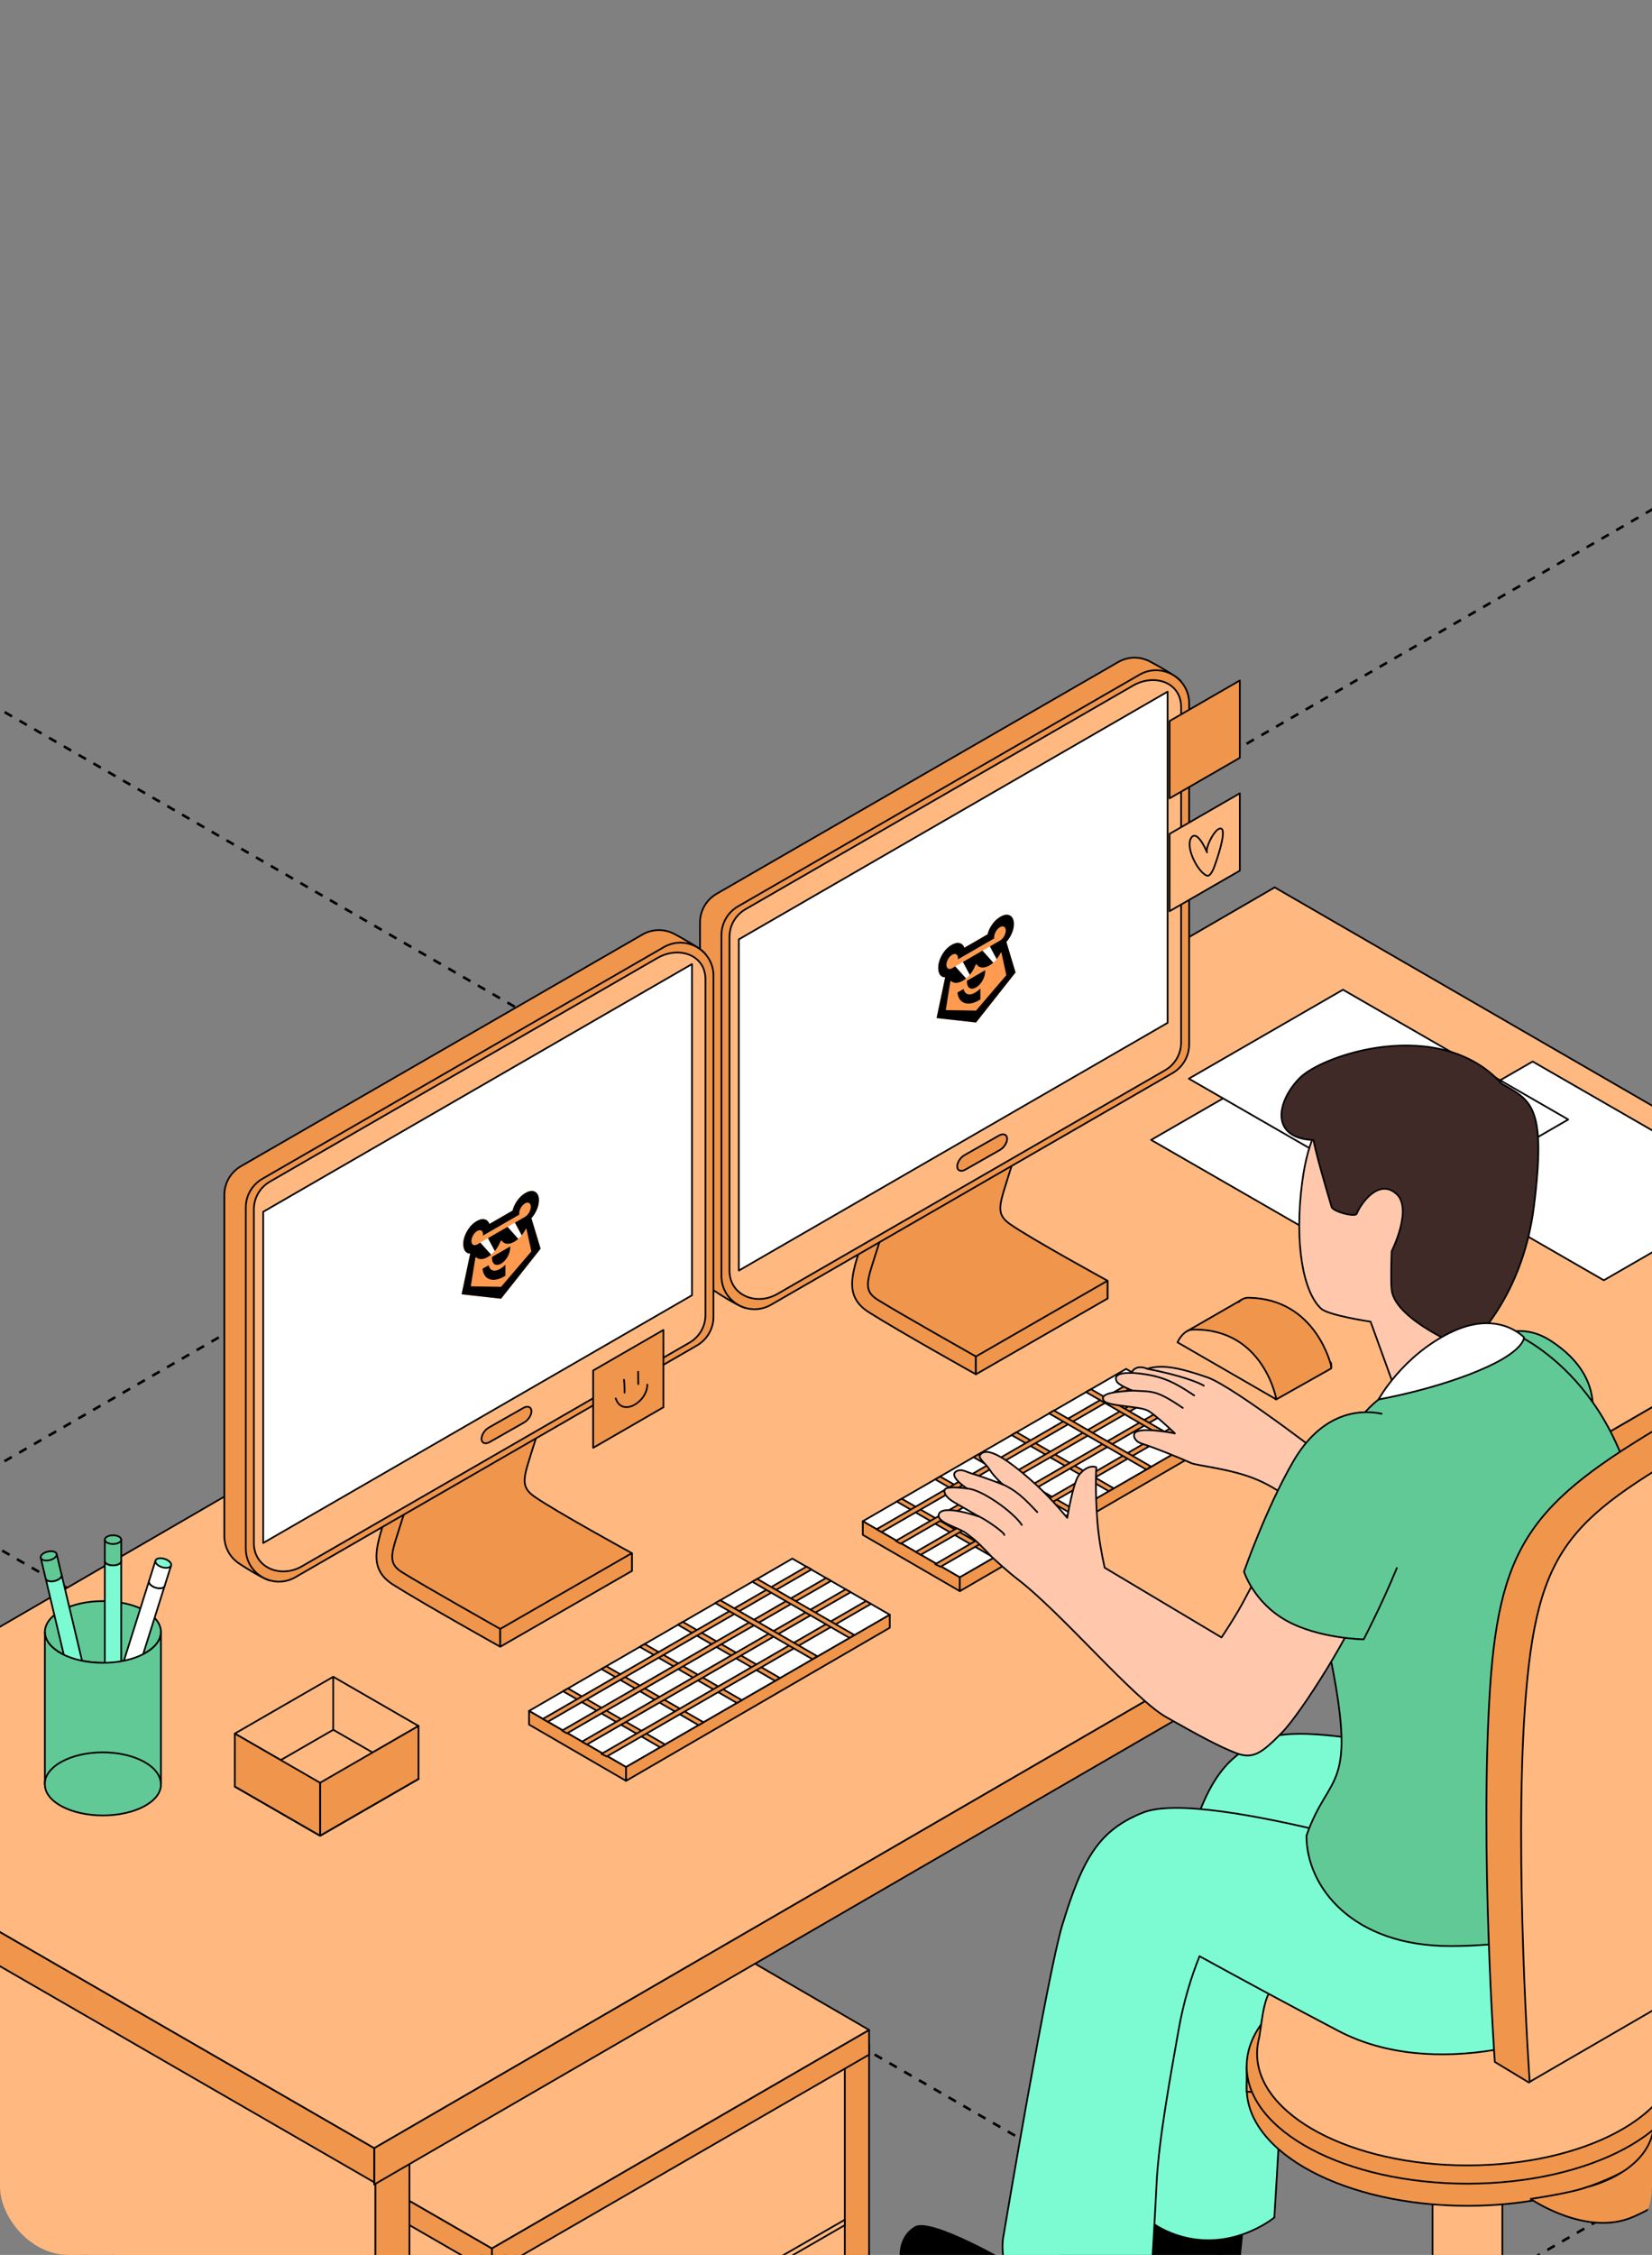 <?xml version="1.0" encoding="UTF-8"?> <svg xmlns="http://www.w3.org/2000/svg" width="387" height="528" viewBox="0 0 387 528" fill="none"><rect x="0" y="0" width="387" height="528" fill="#808080" stroke="none"/><g clip-path="url(#clip0_25_4310)"><path d="M-1550.36 254.474L152.995 1237.91" stroke="black" stroke-width="0.6" stroke-linejoin="round" stroke-dasharray="2 2"></path><path d="M-1379.99 156.112L323.362 1139.54" stroke="black" stroke-width="0.6" stroke-linejoin="round" stroke-dasharray="2 2"></path><path d="M-1209.67 57.778L493.682 1041.21" stroke="black" stroke-width="0.6" stroke-linejoin="round" stroke-dasharray="2 2"></path><path d="M-1039.35 -40.555L664.002 942.877" stroke="black" stroke-width="0.6" stroke-linejoin="round" stroke-dasharray="2 2"></path><path d="M-868.985 -138.918L834.369 844.514" stroke="black" stroke-width="0.6" stroke-linejoin="round" stroke-dasharray="2 2"></path><path d="M-698.664 -237.251L1004.69 746.181" stroke="black" stroke-width="0.6" stroke-linejoin="round" stroke-dasharray="2 2"></path><path d="M-357.977 -433.947L1345.38 549.485" stroke="black" stroke-width="0.6" stroke-linejoin="round" stroke-dasharray="2 2"></path><path d="M-187.664 -532.28L1515.69 451.152" stroke="black" stroke-width="0.6" stroke-linejoin="round" stroke-dasharray="2 2"></path><path d="M-17.344 -630.614L1686.01 352.818" stroke="black" stroke-width="0.6" stroke-linejoin="round" stroke-dasharray="2 2"></path><path d="M153.031 -728.977L1856.38 254.455" stroke="black" stroke-width="0.6" stroke-linejoin="round" stroke-dasharray="2 2"></path><path d="M152.945 1237.87L1856.3 254.438" stroke="black" stroke-width="0.6" stroke-linejoin="round" stroke-dasharray="2 2"></path><path d="M-17.367 1139.54L1685.99 156.105" stroke="black" stroke-width="0.6" stroke-linejoin="round" stroke-dasharray="2 2"></path><path d="M-187.711 1041.19L1515.64 57.757" stroke="black" stroke-width="0.6" stroke-linejoin="round" stroke-dasharray="2 2"></path><path d="M-358.055 942.84L1345.3 -40.592" stroke="black" stroke-width="0.6" stroke-linejoin="round" stroke-dasharray="2 2"></path><path d="M-528.375 844.507L1174.98 -138.925" stroke="black" stroke-width="0.6" stroke-linejoin="round" stroke-dasharray="2 2"></path><path d="M-698.719 746.159L1004.64 -237.273" stroke="black" stroke-width="0.6" stroke-linejoin="round" stroke-dasharray="2 2"></path><path d="M-1039.38 549.478L663.971 -433.954" stroke="black" stroke-width="0.6" stroke-linejoin="round" stroke-dasharray="2 2"></path><path d="M-1209.73 451.13L493.627 -532.302" stroke="black" stroke-width="0.6" stroke-linejoin="round" stroke-dasharray="2 2"></path><path d="M-1380.07 352.782L323.283 -630.65" stroke="black" stroke-width="0.6" stroke-linejoin="round" stroke-dasharray="2 2"></path><path d="M-1550.39 254.448L152.963 -728.984" stroke="black" stroke-width="0.6" stroke-linejoin="round" stroke-dasharray="2 2"></path><path d="M198.674 478.165V589.897L120.896 634.74L115.219 513.181L198.674 478.165Z" fill="#FFB980" stroke="black" stroke-width="0.4" stroke-miterlimit="10" stroke-linecap="round" stroke-linejoin="round"></path><path d="M115.216 638.017L26.547 586.777V478.165L115.216 529.32V638.017Z" fill="#FFB980" stroke="black" stroke-width="0.4" stroke-miterlimit="10" stroke-linecap="round" stroke-linejoin="round"></path><path d="M115.219 638.017L120.896 634.74V526.477L115.219 529.75V638.017Z" fill="#EF954C" stroke="black" stroke-width="0.4" stroke-miterlimit="10" stroke-linecap="round" stroke-linejoin="round"></path><path d="M197.906 590.342L203.588 587.069V478.803L197.906 482.075V590.342Z" fill="#EF954C" stroke="black" stroke-width="0.4" stroke-miterlimit="10" stroke-linecap="round" stroke-linejoin="round"></path><path d="M115.219 532.165L203.591 481.111V475.325L115.219 526.479V532.165Z" fill="#EF954C" stroke="black" stroke-width="0.4" stroke-miterlimit="10" stroke-linecap="round" stroke-linejoin="round"></path><path d="M26.586 475.325L115.212 526.479V532.165L26.586 481.01V475.325Z" fill="#EF954C" stroke="black" stroke-width="0.4" stroke-miterlimit="10" stroke-linecap="round" stroke-linejoin="round"></path><path d="M115.217 423.987L203.584 475.323L115.212 526.477L26.586 475.323L115.217 423.987Z" fill="#FFB980" stroke="black" stroke-width="0.4" stroke-miterlimit="10" stroke-linecap="round" stroke-linejoin="round"></path><path d="M197.907 519.765V521.034L120.898 565.457V564.079L197.907 519.765Z" fill="#FFB980" stroke="black" stroke-width="0.4" stroke-miterlimit="10" stroke-linecap="round" stroke-linejoin="round"></path><path d="M87.922 659.872L95.919 655.259V484.426L87.922 489.039V659.872Z" fill="#EF954C" stroke="black" stroke-width="0.4" stroke-miterlimit="10" stroke-linecap="round" stroke-linejoin="round"></path><path d="M-3.055 436.871L87.92 489.037V659.87L-3.055 607.709V436.871Z" fill="#FFB980" stroke="black" stroke-width="0.4" stroke-miterlimit="10" stroke-linecap="round" stroke-linejoin="round"></path><path d="M348.273 247.488L439.248 299.654V457.401L348.273 405.24V247.488Z" fill="#FFB980" stroke="black" stroke-width="0.4" stroke-miterlimit="10" stroke-linecap="round" stroke-linejoin="round"></path><path d="M87.656 511.522L447.998 302.678V294.148L87.656 502.988V511.522Z" fill="#EF954C" stroke="black" stroke-width="0.4" stroke-miterlimit="10" stroke-linecap="round" stroke-linejoin="round"></path><path d="M87.655 502.988L-61.789 416.731V424.741L87.655 510.997V502.988Z" fill="#EF954C" stroke="black" stroke-width="0.4" stroke-miterlimit="10" stroke-linecap="round" stroke-linejoin="round"></path><path d="M447.997 294.148L298.611 207.787L-61.789 416.731L87.655 502.988L447.997 294.148Z" fill="#FFB980" stroke="black" stroke-width="0.4" stroke-miterlimit="10" stroke-linecap="round" stroke-linejoin="round"></path><path d="M98.041 416.537L74.98 429.842L55.008 418.32L78.069 405.016L98.041 416.537Z" fill="#FFB980" stroke="black" stroke-width="0.4" stroke-miterlimit="10" stroke-linecap="round" stroke-linejoin="round"></path><path d="M98.041 404.148L74.98 417.449L55.008 405.928L78.069 392.627L98.041 404.148Z" fill="#FFB980" stroke="black" stroke-width="0.4" stroke-miterlimit="10" stroke-linecap="round" stroke-linejoin="round"></path><path d="M98.041 416.563L74.98 429.862L55.008 418.342L78.069 405.042L98.041 416.563Z" fill="#FFB980" stroke="black" stroke-width="0.4" stroke-miterlimit="10" stroke-linecap="round" stroke-linejoin="round"></path><path d="M98.037 404.147V416.537L74.977 429.841V417.448L98.037 404.147Z" fill="#EF954C" stroke="black" stroke-width="0.4" stroke-miterlimit="10" stroke-linecap="round" stroke-linejoin="round"></path><path d="M55.008 405.927L74.98 417.449V429.842L55.008 418.32V405.927Z" fill="#EF954C" stroke="black" stroke-width="0.4" stroke-miterlimit="10" stroke-linecap="round" stroke-linejoin="round"></path><path d="M322.438 297.312L358.538 276.485L305.77 246.091L269.664 266.919L322.438 297.312Z" fill="white" stroke="black" stroke-width="0.4" stroke-miterlimit="10" stroke-linecap="round" stroke-linejoin="round"></path><path d="M375.711 299.782L411.816 278.954L359.043 248.561L322.938 269.389L375.711 299.782Z" fill="white" stroke="black" stroke-width="0.4" stroke-miterlimit="10" stroke-linecap="round" stroke-linejoin="round"></path><path d="M331.273 282.969L367.379 262.142L314.605 231.749L278.5 252.576L331.273 282.969Z" fill="white" stroke="black" stroke-width="0.4" stroke-miterlimit="10" stroke-linecap="round" stroke-linejoin="round"></path><path d="M259.453 299.891C259.453 299.891 241.521 290.074 236.622 286.643C233.08 284.163 234.186 282.04 236.359 274.979C238.532 267.919 243.277 254.987 243.277 254.987L238.904 254.285C238.904 254.285 211.415 272.008 209.601 277.971C207.787 283.939 196.427 299.964 201.87 303.389C206.268 306.159 222.841 316.535 228.495 319.84C230.364 320.934 243.508 310.872 243.508 310.872L259.453 304.061V299.891Z" fill="#EF954C" stroke="black" stroke-width="0.4" stroke-miterlimit="10" stroke-linecap="round" stroke-linejoin="round"></path><path d="M228.621 317.634C228.621 317.634 210.335 307.315 205.55 304.314C201.888 302.015 203.354 299.458 205.527 292.392C207.7 285.332 212.445 272.4 212.445 272.4L208.072 271.698C208.072 271.698 202.982 287.288 201.167 293.257C199.353 299.224 198.117 303.86 203.565 307.291C210.964 311.952 228.616 321.802 228.616 321.802V317.634H228.621Z" fill="#EF954C" stroke="black" stroke-width="0.4" stroke-miterlimit="10" stroke-linecap="round" stroke-linejoin="round"></path><path d="M259.451 299.891L228.617 317.634V321.807L259.451 304.061V299.891Z" fill="#EF954C" stroke="black" stroke-width="0.4" stroke-miterlimit="10" stroke-linecap="round" stroke-linejoin="round"></path><path d="M163.984 216.016V295.866C163.984 298.674 165.417 300.986 167.471 302.337C168.625 303.096 173.532 306.259 174.936 306.328C176.345 306.398 174.252 303.37 175.625 302.577L269.671 248.331C272.071 246.948 273.552 244.387 273.552 241.62V161.766C273.552 160.146 277.395 160.704 276.597 159.504C275.872 158.413 270.564 155.518 269.425 154.914C267.201 153.734 264.405 153.612 261.911 155.049L167.867 209.295C165.46 210.688 163.984 213.245 163.984 216.016Z" fill="#EF954C" stroke="black" stroke-width="0.4" stroke-miterlimit="10" stroke-linecap="round" stroke-linejoin="round"></path><path d="M231.26 276.317L274.688 251.267C277.09 249.883 278.57 247.321 278.57 244.554V164.705C278.57 158.737 272.105 155.007 266.929 157.993L172.884 212.239C170.488 213.622 169.008 216.184 169.008 218.951V298.8C169.008 304.768 175.472 308.499 180.644 305.513L231.26 276.317Z" fill="#EF954C" stroke="black" stroke-width="0.4" stroke-miterlimit="10" stroke-linecap="round" stroke-linejoin="round"></path><path d="M170.891 219.394V297.531C170.891 303.293 177.136 305.861 182.13 302.979L272.942 250.599C275.263 249.263 276.685 246.792 276.685 244.115V165.535C276.685 159.772 270.445 157.645 265.446 160.526L174.639 212.906C172.318 214.247 170.891 216.718 170.891 219.394Z" fill="#FFB980" stroke="black" stroke-width="0.4" stroke-miterlimit="10" stroke-linecap="round" stroke-linejoin="round"></path><path d="M234.24 269.275L226.128 273.888C225.145 274.447 224.294 274.142 224.237 273.211C224.18 272.276 224.939 271.055 225.922 270.497L234.034 265.884C235.018 265.325 235.873 265.63 235.93 266.561C235.983 267.496 235.224 268.717 234.24 269.275Z" fill="#EF954C" stroke="black" stroke-width="0.4" stroke-miterlimit="10" stroke-linecap="round" stroke-linejoin="round"></path><path d="M273.526 161.956V239.506L173.078 297.511V219.961L273.526 161.956Z" fill="white" stroke="black" stroke-width="0.4" stroke-miterlimit="10" stroke-linecap="round" stroke-linejoin="round"></path><path d="M221.419 228.84L219.403 238.394L228.646 239.425L237.906 227.708L235.756 220.57C236.385 219.868 236.896 218.997 237.204 218.101C237.512 217.205 237.597 216.337 237.447 215.641C237.297 214.945 236.92 214.462 236.379 214.273C235.837 214.084 235.163 214.199 234.468 214.599L234.192 214.759C233.47 215.184 232.774 215.889 232.227 216.748C231.812 217.388 231.505 218.095 231.344 218.784L225.915 221.915C225.597 220.993 224.739 220.562 223.723 220.893C223.524 220.954 223.321 221.04 223.117 221.148L222.841 221.307C222.031 221.774 221.255 222.592 220.683 223.583C220.111 224.573 219.79 225.654 219.79 226.588C219.79 228.002 220.377 228.882 221.419 228.84Z" fill="#FF9B50"></path><path d="M231.898 221.613L230.164 222.599L232.684 225.414C232.96 225.155 233.228 224.874 233.484 224.573L231.898 221.613Z" fill="white"></path><path d="M225.569 225.243L223.775 226.293L226.306 229.107C226.606 228.849 226.899 228.562 227.18 228.25L225.569 225.243Z" fill="white"></path><path d="M229.664 231.473L229.664 234.032C228.457 234.811 227.225 235.146 226.261 234.935C225.139 234.701 224.464 233.827 224.295 232.409L225.728 231.583C226.192 233.443 227.955 233.131 229.664 231.473Z" fill="black"></path><path d="M228.763 231.148C228.726 231.169 228.69 231.193 228.655 231.214C228.62 231.234 228.583 231.255 228.544 231.274C227.566 231.782 226.513 231.528 226.513 229.77L226.513 229.65L230.797 227.179L230.797 227.299C230.797 229.056 229.746 230.524 228.768 231.145L228.763 231.148Z" fill="black"></path><path d="M232.68 225.416C232.443 225.624 232.2 225.807 231.955 225.962L231.948 225.966C231.888 226.005 231.829 226.04 231.772 226.073C231.715 226.106 231.655 226.14 231.597 226.169L231.592 226.172C230.357 226.814 229.303 226.65 228.739 225.765L228.559 225.869C228.27 226.664 227.835 227.437 227.303 228.103L227.185 228.251L225.575 225.244L230.16 222.6L232.68 225.416Z" fill="black"></path><path d="M221.419 228.84C220.377 228.882 219.79 228.002 219.79 226.588C219.79 225.654 220.111 224.573 220.684 223.583C221.256 222.592 222.032 221.774 222.841 221.307L223.117 221.148C223.322 221.039 223.525 220.953 223.725 220.892C224.74 220.561 225.599 220.992 225.916 221.914L231.346 218.783C231.507 218.094 231.814 217.387 232.229 216.747C232.776 215.888 233.471 215.184 234.192 214.759L234.468 214.599C235.164 214.198 235.838 214.082 236.38 214.271C236.923 214.46 237.3 214.943 237.45 215.64C237.6 216.336 237.514 217.205 237.206 218.102C236.898 218.999 236.386 219.87 235.756 220.571L237.906 227.708L228.647 239.424L219.404 238.393L221.419 228.84ZM228.645 236.642L235.743 228.34L234.584 223.003L234.437 223.087C234.198 223.566 233.91 224.022 233.585 224.435L233.478 224.573L231.892 221.613L234.25 220.253C234.612 220.045 234.958 219.679 235.214 219.236C235.47 218.793 235.613 218.31 235.613 217.893C235.613 217.476 235.47 217.158 235.214 217.011C234.958 216.863 234.612 216.898 234.25 217.106C234.223 217.122 234.196 217.14 234.172 217.156C233.929 217.307 233.694 217.531 233.492 217.803C233.29 218.075 233.129 218.384 233.026 218.697C232.937 218.96 232.891 219.219 232.892 219.454C232.892 219.524 232.896 219.591 232.904 219.654L232.904 219.74L224.392 224.65C224.408 224.544 224.417 224.441 224.416 224.343C224.416 223.991 224.312 223.709 224.122 223.543C223.932 223.377 223.666 223.336 223.369 223.428C223.17 223.487 222.963 223.604 222.763 223.77C222.563 223.936 222.376 224.147 222.215 224.386C222.055 224.626 221.926 224.887 221.838 225.151C221.749 225.415 221.705 225.675 221.706 225.91C221.705 226.327 221.847 226.645 222.101 226.795C222.355 226.945 222.701 226.914 223.062 226.709L223.78 226.295L226.311 229.108C226.113 229.274 225.911 229.423 225.708 229.551L225.701 229.555C225.642 229.594 225.582 229.628 225.526 229.661C225.471 229.693 225.411 229.727 225.347 229.759C224.309 230.299 223.38 230.269 222.781 229.697L222.636 229.781L221.553 236.524L228.645 236.642Z" fill="black"></path><path d="M148.016 363.681C148.016 363.681 130.083 353.864 125.184 350.433C121.641 347.953 122.749 345.83 124.922 338.769C127.093 331.709 131.84 318.777 131.84 318.777L127.467 318.075C127.467 318.075 99.978 335.798 98.163 341.762C96.349 347.729 84.989 363.754 90.432 367.18C94.831 369.949 111.404 380.325 117.056 383.63C118.927 384.724 132.07 374.662 132.07 374.662L148.016 367.851V363.681Z" fill="#EF954C" stroke="black" stroke-width="0.4" stroke-miterlimit="10" stroke-linecap="round" stroke-linejoin="round"></path><path d="M117.184 381.423C117.184 381.423 98.898 371.105 94.113 368.104C90.451 365.805 91.917 363.248 94.09 356.182C96.261 349.122 101.008 336.19 101.008 336.19L96.633 335.488C96.633 335.488 91.545 351.078 89.73 357.047C87.916 363.014 86.679 367.651 92.126 371.081C99.527 375.742 117.179 385.593 117.179 385.593V381.423H117.184Z" fill="#EF954C" stroke="black" stroke-width="0.4" stroke-miterlimit="10" stroke-linecap="round" stroke-linejoin="round"></path><path d="M148.022 363.681L117.188 381.422V385.597L148.022 367.851V363.681Z" fill="#EF954C" stroke="black" stroke-width="0.4" stroke-miterlimit="10" stroke-linecap="round" stroke-linejoin="round"></path><path d="M52.555 279.806V359.656C52.555 362.463 53.986 364.776 56.04 366.127C57.194 366.885 62.102 370.049 63.505 370.118C64.915 370.188 62.822 367.16 64.195 366.367L158.24 312.121C160.642 310.738 162.122 308.177 162.122 305.41V225.555C162.122 223.935 165.965 224.494 165.167 223.293C164.443 222.203 159.133 219.308 157.996 218.704C155.77 217.524 152.976 217.401 150.481 218.838L56.437 273.085C54.03 274.477 52.555 277.034 52.555 279.806Z" fill="#EF954C" stroke="black" stroke-width="0.4" stroke-miterlimit="10" stroke-linecap="round" stroke-linejoin="round"></path><path d="M57.578 282.741V362.59C57.578 368.557 64.044 372.289 69.214 369.302L163.259 315.057C165.66 313.672 167.14 311.111 167.14 308.344V228.495C167.14 222.527 160.676 218.796 155.501 221.783L61.456 276.029C59.058 277.412 57.578 279.974 57.578 282.741Z" fill="#EF954C" stroke="black" stroke-width="0.4" stroke-miterlimit="10" stroke-linecap="round" stroke-linejoin="round"></path><path d="M59.469 283.184V361.321C59.469 367.083 65.714 369.651 70.708 366.769L161.52 314.388C163.841 313.053 165.263 310.581 165.263 307.905V229.325C165.263 223.562 159.023 221.434 154.024 224.316L63.217 276.696C60.896 278.037 59.469 280.508 59.469 283.184Z" fill="#FFB980" stroke="black" stroke-width="0.4" stroke-miterlimit="10" stroke-linecap="round" stroke-linejoin="round"></path><path d="M122.811 333.065L114.698 337.678C113.715 338.236 112.864 337.932 112.808 337.001C112.75 336.066 113.509 334.844 114.493 334.286L122.605 329.674C123.588 329.114 124.442 329.42 124.5 330.351C124.553 331.285 123.794 332.507 122.811 333.065Z" fill="#EF954C" stroke="black" stroke-width="0.4" stroke-miterlimit="10" stroke-linecap="round" stroke-linejoin="round"></path><path d="M162.103 225.746V303.297L61.656 361.301V283.752L162.103 225.746Z" fill="white" stroke="black" stroke-width="0.4" stroke-miterlimit="10" stroke-linecap="round" stroke-linejoin="round"></path><path d="M110.154 293.52L108.137 303.074L117.38 304.105L126.641 292.388L124.49 285.25C125.12 284.548 125.631 283.677 125.938 282.781C126.246 281.885 126.332 281.017 126.182 280.321C126.032 279.625 125.655 279.142 125.113 278.953C124.571 278.764 123.897 278.879 123.203 279.279L122.927 279.439C122.205 279.864 121.509 280.569 120.962 281.428C120.546 282.068 120.24 282.775 120.078 283.464L114.649 286.595C114.332 285.673 113.473 285.242 112.458 285.573C112.258 285.634 112.055 285.719 111.851 285.828L111.575 285.987C110.766 286.454 109.99 287.272 109.418 288.263C108.845 289.253 108.524 290.334 108.524 291.268C108.524 292.682 109.112 293.562 110.154 293.52Z" fill="#FF9B50"></path><path d="M120.633 286.293L118.898 287.279L121.418 290.094C121.694 289.835 121.962 289.554 122.219 289.253L120.633 286.293Z" fill="white"></path><path d="M114.304 289.923L112.509 290.973L115.04 293.787C115.341 293.529 115.633 293.242 115.914 292.93L114.304 289.923Z" fill="white"></path><path d="M118.398 296.153L118.398 298.713C117.191 299.491 115.959 299.826 114.995 299.615C113.873 299.381 113.198 298.507 113.029 297.089L114.462 296.263C114.926 298.123 116.689 297.811 118.398 296.153Z" fill="black"></path><path d="M117.498 295.828C117.461 295.849 117.424 295.873 117.389 295.894C117.354 295.914 117.317 295.935 117.278 295.954C116.3 296.462 115.247 296.208 115.247 294.45L115.247 294.33L119.531 291.859L119.531 291.979C119.531 293.736 118.48 295.204 117.502 295.825L117.498 295.828Z" fill="black"></path><path d="M121.414 290.096C121.177 290.304 120.934 290.487 120.689 290.642L120.682 290.646C120.622 290.685 120.563 290.72 120.506 290.753C120.449 290.786 120.39 290.82 120.331 290.849L120.326 290.852C119.092 291.494 118.038 291.33 117.473 290.445L117.294 290.549C117.005 291.344 116.57 292.117 116.037 292.783L115.919 292.931L114.309 289.924L118.894 287.28L121.414 290.096Z" fill="black"></path><path d="M110.154 293.52C109.112 293.562 108.524 292.682 108.524 291.268C108.524 290.334 108.846 289.253 109.418 288.263C109.99 287.272 110.766 286.454 111.575 285.987L111.851 285.828C112.056 285.719 112.26 285.633 112.459 285.572C113.475 285.241 114.334 285.672 114.651 286.594L120.08 283.463C120.242 282.773 120.548 282.067 120.963 281.427C121.51 280.568 122.205 279.864 122.927 279.439L123.203 279.279C123.898 278.878 124.572 278.762 125.115 278.951C125.657 279.14 126.034 279.623 126.185 280.32C126.335 281.016 126.249 281.885 125.94 282.782C125.632 283.679 125.121 284.55 124.49 285.251L126.641 292.388L117.381 304.104L108.138 303.073L110.154 293.52ZM117.38 301.322L124.477 293.02L123.318 287.683L123.172 287.767C122.933 288.246 122.644 288.702 122.319 289.115L122.213 289.253L120.626 286.293L122.984 284.933C123.346 284.725 123.693 284.359 123.948 283.916C124.204 283.473 124.348 282.99 124.348 282.573C124.348 282.156 124.204 281.838 123.948 281.691C123.693 281.543 123.346 281.578 122.984 281.786C122.957 281.802 122.931 281.82 122.906 281.836C122.664 281.987 122.429 282.211 122.227 282.483C122.025 282.755 121.864 283.064 121.761 283.377C121.672 283.64 121.626 283.899 121.626 284.134C121.626 284.204 121.63 284.271 121.638 284.334L121.638 284.42L113.126 289.33C113.143 289.224 113.151 289.121 113.151 289.023C113.15 288.671 113.046 288.389 112.856 288.223C112.666 288.057 112.401 288.016 112.103 288.108C111.904 288.167 111.697 288.284 111.497 288.45C111.297 288.616 111.11 288.827 110.95 289.066C110.789 289.306 110.66 289.567 110.572 289.831C110.484 290.095 110.439 290.355 110.441 290.59C110.44 291.007 110.582 291.325 110.836 291.475C111.09 291.625 111.435 291.594 111.796 291.389L112.514 290.975L115.046 293.788C114.847 293.954 114.645 294.103 114.442 294.231L114.436 294.235C114.376 294.274 114.316 294.308 114.261 294.341C114.205 294.373 114.146 294.407 114.081 294.439C113.043 294.979 112.114 294.949 111.515 294.377L111.37 294.461L110.287 301.204L117.38 301.322Z" fill="black"></path><path d="M155.412 329.525L138.953 339.019V320.915L155.412 311.417V329.525Z" fill="#EF954C" stroke="black" stroke-width="0.4" stroke-miterlimit="10" stroke-linecap="round" stroke-linejoin="round"></path><path d="M290.442 177.446L273.984 186.939V168.835L290.442 159.337V177.446Z" fill="#EF954C" stroke="black" stroke-width="0.4" stroke-miterlimit="10" stroke-linecap="round" stroke-linejoin="round"></path><path d="M290.442 203.867L273.984 213.36V195.256L290.442 185.758V203.867Z" fill="#FFB980" stroke="black" stroke-width="0.4" stroke-miterlimit="10" stroke-linecap="round" stroke-linejoin="round"></path><path d="M202.125 356.204L263.798 320.539L286.63 333.686L224.847 369.346L202.125 356.204Z" fill="white" stroke="black" stroke-width="0.4" stroke-miterlimit="10" stroke-linecap="round" stroke-linejoin="round"></path><path d="M224.847 372.577L202.125 359.4V356.205L224.847 369.347V372.577Z" fill="#EF954C" stroke="black" stroke-width="0.4" stroke-miterlimit="10" stroke-linecap="round" stroke-linejoin="round"></path><path d="M224.844 369.346V372.576L286.627 336.725V333.686L224.844 369.346Z" fill="#EF954C" stroke="black" stroke-width="0.4" stroke-miterlimit="10" stroke-linecap="round" stroke-linejoin="round"></path><path d="M232.84 364.734L233.999 364.071L211.249 350.938L210.078 351.596L232.84 364.734Z" fill="#EF954C" stroke="black" stroke-width="0.4" stroke-miterlimit="10" stroke-linecap="round" stroke-linejoin="round"></path><path d="M241.846 359.543L243.002 358.875L220.251 345.742L219.086 346.401L241.846 359.543Z" fill="#EF954C" stroke="black" stroke-width="0.4" stroke-miterlimit="10" stroke-linecap="round" stroke-linejoin="round"></path><path d="M250.823 354.347L251.979 353.678L229.227 340.545L228.062 341.204L250.823 354.347Z" fill="#EF954C" stroke="black" stroke-width="0.4" stroke-miterlimit="10" stroke-linecap="round" stroke-linejoin="round"></path><path d="M259.737 349.165L260.896 348.498L238.146 335.365L236.977 336.023L259.737 349.165Z" fill="#EF954C" stroke="black" stroke-width="0.4" stroke-miterlimit="10" stroke-linecap="round" stroke-linejoin="round"></path><path d="M206.515 358.741L205.359 358.077L267.129 322.417L268.298 323.076L206.515 358.741Z" fill="#EF954C" stroke="black" stroke-width="0.4" stroke-miterlimit="10" stroke-linecap="round" stroke-linejoin="round"></path><path d="M210.992 361.46L209.852 360.806L271.691 325.085L272.861 325.762L210.992 361.46Z" fill="#EF954C" stroke="black" stroke-width="0.4" stroke-miterlimit="10" stroke-linecap="round" stroke-linejoin="round"></path><path d="M215.684 364.065L214.523 363.401L276.288 327.733L277.467 328.4L215.684 364.065Z" fill="#EF954C" stroke="black" stroke-width="0.4" stroke-miterlimit="10" stroke-linecap="round" stroke-linejoin="round"></path><path d="M220.337 366.875L219.086 366.264L281.06 330.475L282.216 331.143L220.337 366.875Z" fill="#EF954C" stroke="black" stroke-width="0.4" stroke-miterlimit="10" stroke-linecap="round" stroke-linejoin="round"></path><path d="M268.502 344.082L269.663 343.413L246.912 330.28L245.742 330.944L268.502 344.082Z" fill="#EF954C" stroke="black" stroke-width="0.4" stroke-miterlimit="10" stroke-linecap="round" stroke-linejoin="round"></path><path d="M277.171 339.091L278.326 338.422L255.576 325.289L254.406 325.953L277.171 339.091Z" fill="#EF954C" stroke="black" stroke-width="0.4" stroke-miterlimit="10" stroke-linecap="round" stroke-linejoin="round"></path><path d="M123.938 400.623L185.611 364.958L208.442 378.106L146.659 413.766L123.938 400.623Z" fill="white" stroke="black" stroke-width="0.4" stroke-miterlimit="10" stroke-linecap="round" stroke-linejoin="round"></path><path d="M146.659 416.996L123.938 403.821V400.625L146.659 413.768V416.996Z" fill="#EF954C" stroke="black" stroke-width="0.4" stroke-miterlimit="10" stroke-linecap="round" stroke-linejoin="round"></path><path d="M146.656 413.767V416.996L208.439 381.146V378.107L146.656 413.767Z" fill="#EF954C" stroke="black" stroke-width="0.4" stroke-miterlimit="10" stroke-linecap="round" stroke-linejoin="round"></path><path d="M154.659 409.154L155.818 408.49L133.068 395.357L131.898 396.016L154.659 409.154Z" fill="#EF954C" stroke="black" stroke-width="0.4" stroke-miterlimit="10" stroke-linecap="round" stroke-linejoin="round"></path><path d="M163.659 403.963L164.815 403.295L142.063 390.161L140.898 390.82L163.659 403.963Z" fill="#EF954C" stroke="black" stroke-width="0.4" stroke-miterlimit="10" stroke-linecap="round" stroke-linejoin="round"></path><path d="M172.635 398.767L173.791 398.1L151.04 384.966L149.875 385.624L172.635 398.767Z" fill="#EF954C" stroke="black" stroke-width="0.4" stroke-miterlimit="10" stroke-linecap="round" stroke-linejoin="round"></path><path d="M181.557 393.585L182.717 392.918L159.967 379.783L158.797 380.442L181.557 393.585Z" fill="#EF954C" stroke="black" stroke-width="0.4" stroke-miterlimit="10" stroke-linecap="round" stroke-linejoin="round"></path><path d="M128.328 403.162L127.172 402.498L188.941 366.839L190.111 367.497L128.328 403.162Z" fill="#EF954C" stroke="black" stroke-width="0.4" stroke-miterlimit="10" stroke-linecap="round" stroke-linejoin="round"></path><path d="M132.813 405.879L131.672 405.225L193.511 369.504L194.681 370.181L132.813 405.879Z" fill="#EF954C" stroke="black" stroke-width="0.4" stroke-miterlimit="10" stroke-linecap="round" stroke-linejoin="round"></path><path d="M137.497 408.485L136.336 407.822L198.1 372.152L199.28 372.82L137.497 408.485Z" fill="#EF954C" stroke="black" stroke-width="0.4" stroke-miterlimit="10" stroke-linecap="round" stroke-linejoin="round"></path><path d="M142.149 411.295L140.898 410.684L202.872 374.896L204.028 375.564L142.149 411.295Z" fill="#EF954C" stroke="black" stroke-width="0.4" stroke-miterlimit="10" stroke-linecap="round" stroke-linejoin="round"></path><path d="M190.316 388.5L191.476 387.832L168.726 374.699L167.555 375.362L190.316 388.5Z" fill="#EF954C" stroke="black" stroke-width="0.4" stroke-miterlimit="10" stroke-linecap="round" stroke-linejoin="round"></path><path d="M198.984 383.511L200.138 382.844L177.388 369.711L176.219 370.373L198.984 383.511Z" fill="#EF954C" stroke="black" stroke-width="0.4" stroke-miterlimit="10" stroke-linecap="round" stroke-linejoin="round"></path><path d="M311.822 319.129L311.849 320.429L298.946 327.696L277.398 313.283L278.033 311.729L290.834 304.362L311.822 319.129Z" fill="#EF954C" stroke="black" stroke-width="0.4" stroke-miterlimit="10" stroke-linecap="round" stroke-linejoin="round"></path><path d="M290.156 304.874C290.74 304.315 291.512 303.859 292.471 303.87C308.499 304.084 311.912 320.093 311.912 320.093" fill="#EF954C"></path><path d="M290.156 304.874C290.74 304.315 291.512 303.859 292.471 303.87C308.499 304.084 311.912 320.093 311.912 320.093" stroke="black" stroke-width="0.4" stroke-miterlimit="10" stroke-linecap="round" stroke-linejoin="round"></path><path d="M299.009 327.694L275.844 314.317C275.844 314.317 277.065 311.364 279.52 311.326C296.102 311.079 299.009 327.694 299.009 327.694Z" fill="#FFB980" stroke="black" stroke-width="0.4" stroke-miterlimit="10" stroke-linecap="round" stroke-linejoin="round"></path><path d="M291.18 521.287L289.218 540.56C289.218 540.56 280.112 550.297 267.488 541.796C259.964 536.729 246.761 528.845 242.56 520.233C238.363 511.623 239.681 506.479 243.349 504.19C247.015 501.899 265.564 512.7 265.564 512.7L291.18 521.287Z" fill="black" stroke="black" stroke-width="0.4" stroke-miterlimit="10" stroke-linecap="round" stroke-linejoin="round"></path><path d="M264.127 506.042C264.127 506.042 274.407 444.841 277.873 433.434C282.691 417.582 286.553 411.175 296.785 407.078C302.821 404.658 316.804 406.587 331.258 409.711C333.09 422.701 331.339 437.36 324.348 448.495C319.445 445.847 314.59 443.209 310.029 440.705C308.052 445.623 306.281 451.401 305.107 458.074C303.364 467.979 300.471 483.516 299.98 493.782C299.483 504.044 298.528 519.233 298.528 519.233C298.528 519.233 287.847 528.159 274.483 522.935C261.314 517.788 264.127 506.042 264.127 506.042Z" fill="#7CFBD2" stroke="black" stroke-width="0.4" stroke-miterlimit="10" stroke-linecap="round" stroke-linejoin="round"></path><path d="M343.769 568.955C339.27 568.955 335.594 565.282 335.594 560.789V485.409C335.594 480.915 339.275 477.242 343.769 477.242C348.266 477.242 351.943 480.915 351.943 485.409V560.789C351.943 565.282 348.266 568.955 343.769 568.955Z" fill="#FFB980" stroke="black" stroke-width="0.4" stroke-miterlimit="10" stroke-linecap="round" stroke-linejoin="round"></path><path d="M395.5 489.019C395.5 504.199 372.344 516.506 343.778 516.506C315.212 516.506 292.055 504.199 292.055 489.019C292.055 473.84 315.212 461.531 343.778 461.531C372.34 461.531 395.5 473.84 395.5 489.019Z" fill="#EF954C" stroke="black" stroke-width="0.4" stroke-miterlimit="10" stroke-linecap="round" stroke-linejoin="round"></path><path d="M292.047 483.835H395.492V489.817H292.047V483.835Z" fill="#EF954C" stroke="black" stroke-width="0.4" stroke-miterlimit="10" stroke-linecap="round" stroke-linejoin="round"></path><path d="M292.047 483.835C292.047 468.653 315.204 456.346 343.77 456.346C372.335 456.346 395.492 468.653 395.492 483.835C395.492 499.016 372.335 511.321 343.77 511.321C315.204 511.321 292.047 499.016 292.047 483.835Z" fill="#EF954C" stroke="black" stroke-width="0.4" stroke-miterlimit="10" stroke-linecap="round" stroke-linejoin="round"></path><path d="M294.484 480.853C294.484 479.734 294.617 478.631 294.874 477.55C295.537 474.746 295.759 468.152 297.955 465.696C305.865 456.851 324.109 454.662 343.764 454.662C370.979 454.662 393.042 466.388 393.042 480.853C393.042 495.317 370.979 507.044 343.764 507.044C316.548 507.044 294.484 495.317 294.484 480.853Z" fill="#FFB980" stroke="black" stroke-width="0.4" stroke-miterlimit="10" stroke-linecap="round" stroke-linejoin="round"></path><path d="M262.155 538.638L260.197 557.912C260.197 557.912 251.092 567.644 238.468 559.147C230.943 554.081 217.741 546.195 213.544 537.584C209.348 528.973 210.665 523.83 214.332 521.541C218 519.251 236.549 530.052 236.549 530.052L262.155 538.638Z" fill="black" stroke="black" stroke-width="0.4" stroke-miterlimit="10" stroke-linecap="round" stroke-linejoin="round"></path><path d="M235.105 523.393C235.105 523.393 245.385 462.19 248.85 450.785C253.668 434.932 257.531 428.525 267.763 424.427C282.559 418.503 345.169 438.667 345.169 438.667L386.034 435.656C386.034 435.656 392.599 459.314 379.659 468.66C366.721 478.006 335.862 487.241 313.56 475.562C302.913 469.99 291.264 463.679 281.003 458.06C279.026 462.983 277.254 468.755 276.08 475.424C274.342 485.328 271.449 500.866 270.952 511.132C270.456 521.393 269.501 536.582 269.501 536.582C269.501 536.582 258.82 545.508 245.456 540.284C232.287 535.137 235.105 523.393 235.105 523.393Z" fill="#7CFBD2" stroke="black" stroke-width="0.4" stroke-miterlimit="10" stroke-linecap="round" stroke-linejoin="round"></path><path d="M282.821 322.508C276.343 320.261 272.208 319.421 268.789 320.51C265.772 319.312 265.051 321.496 265.051 321.496C265.051 321.496 260.386 321.158 261.613 323.481C262.114 324.426 265.319 325.619 265.319 325.619C265.319 325.619 262.186 325.772 260.386 326.157C258.547 326.549 258.042 327.178 258.576 327.98C259.446 329.288 266.641 329.22 268.784 330.255C270.456 331.062 275.245 335.642 275.245 335.642C275.245 335.642 266.764 333.914 265.762 335.642C265.433 336.209 265.762 337.493 267.5 338.045C270.441 338.981 276.629 341.461 278.988 342.569C280.435 343.246 288.504 343.885 294.673 346.556C301.318 349.438 306.045 354.347 306.045 354.347L314.09 344.086C314.1 344.081 289.3 324.755 282.821 322.508Z" fill="#FFC8AD" stroke="black" stroke-width="0.4" stroke-miterlimit="10" stroke-linecap="round" stroke-linejoin="round"></path><path d="M320.773 256.876C327.953 251.895 341.766 253.45 347.758 266.097C351.077 273.1 346.387 291.925 345.648 305.148C345.051 315.811 354.252 323.382 354.252 323.382C354.252 323.382 348.627 321.97 339.474 325.738C330.322 329.507 329.4 332.446 329.4 332.446L321.073 309.476C321.073 309.476 311.219 308.012 309.489 306.432C305.336 302.63 303.14 291.319 305.064 276.726C307.929 255.011 318.127 258.707 320.773 256.876Z" fill="#FFC8AD" stroke="black" stroke-width="0.4" stroke-miterlimit="10" stroke-linecap="round" stroke-linejoin="round"></path><path d="M351.785 253.746C358.575 257.673 362.323 258.727 359.344 282.465C356.478 305.296 343.311 315.782 343.311 315.782C343.311 315.782 326.9 309.232 326.016 302.077C325.74 299.82 326.016 292.984 326.016 292.984C326.016 292.984 331.02 283.095 327.144 279.569C323.014 275.814 318.793 281.783 317.828 284.197C317.451 285.136 311.84 283.586 311.903 282.47C310.815 278.83 308.322 270.362 307.697 266.956C297.623 266.545 298.945 258.164 304.359 252.539C309.774 246.91 337.29 237.818 351.785 253.746Z" fill="#3F2A28" stroke="black" stroke-width="0.4" stroke-miterlimit="10" stroke-linecap="round" stroke-linejoin="round"></path><path d="M342.469 318.805C342.469 318.805 352.224 306.874 363.144 313.867C378.656 323.805 371.475 336.704 371.475 336.704L342.469 318.805Z" fill="#61C996" stroke="black" stroke-width="0.4" stroke-miterlimit="10" stroke-linecap="round" stroke-linejoin="round"></path><path d="M384.401 359.605C380.209 322.418 354.25 312.057 354.25 312.057C354.25 312.057 324.514 322.614 318.693 332.193C311.961 343.275 308.38 372.38 311.273 386.195C318.345 419.999 311.397 414.409 306.055 429.846C306.055 441.948 316.931 455.683 339.701 455.683C362.471 455.683 382.391 448.98 382.391 436.877C383.03 407.009 385.728 371.387 384.401 359.605Z" fill="#61C996" stroke="black" stroke-width="0.4" stroke-miterlimit="10" stroke-linecap="round" stroke-linejoin="round"></path><path d="M302.351 355.782C302.351 355.782 295.9 366.106 291.889 373.905C289.617 378.327 286.151 383.418 286.151 383.418L258.778 367.083C258.095 363.997 257.374 360.128 257.078 356.312C256.472 348.535 256.825 343.579 256.825 343.579C256.825 343.579 254.981 342.601 252.738 345.42C251.376 347.123 250.011 355.424 250.011 355.424C250.011 355.424 246.484 351.073 242.692 347.629C236.194 341.728 231.032 338.317 229.553 340.784C229.141 341.471 231.123 342.958 231.897 344.208C232.889 345.821 234.962 347.629 234.962 347.629C234.962 347.629 230.999 346.041 227.742 345.076C226.516 344.714 225.451 343.966 224.363 344.361C221.602 345.363 226.535 348.54 226.535 348.54C226.535 348.54 222.7 347.978 221.607 348.54C220.863 348.927 221.164 350.406 223.493 351.751C225.194 352.733 229.289 355.095 229.289 355.095C229.289 355.095 220.81 352.161 219.941 354.532C219.215 356.503 224.692 357.695 226.315 359.011C227.609 360.062 228.234 360.195 231.906 364.112C232.842 365.108 236.486 368.333 238.275 369.698C248.655 377.602 265.577 397.782 273.193 402.076C280.808 406.368 285.31 408.83 289.43 410.447C293.551 412.065 295.561 410.515 300.259 405.763C304.952 401.007 317.696 380.67 319.372 373.919C321.029 367.16 302.351 355.782 302.351 355.782Z" fill="#FFC8AD" stroke="black" stroke-width="0.4" stroke-miterlimit="10" stroke-linecap="round" stroke-linejoin="round"></path><path d="M323.67 331.034C317.711 329.807 309.261 331.296 302.92 342.263C296.579 353.23 291.422 368.005 291.422 368.005C291.422 368.005 293.618 375.093 301.215 379.407C308.811 383.715 319.458 383.867 319.458 383.867C319.458 383.867 323.704 375.74 327.223 367.172" fill="#61C996"></path><path d="M323.67 331.034C317.711 329.807 309.261 331.296 302.92 342.263C296.579 353.23 291.422 368.005 291.422 368.005C291.422 368.005 293.618 375.093 301.215 379.407C308.811 383.715 319.458 383.867 319.458 383.867C319.458 383.867 323.704 375.74 327.223 367.172" stroke="black" stroke-width="0.4" stroke-miterlimit="10" stroke-linecap="round" stroke-linejoin="round"></path><path d="M322.938 327.694C322.938 327.694 328.395 317.619 339.697 312.056C350.999 306.494 357.014 313.172 357.014 313.172C357.014 313.172 357.195 316.03 348.463 320.042C337.152 325.233 322.938 327.694 322.938 327.694Z" fill="white" stroke="black" stroke-width="0.4" stroke-miterlimit="10" stroke-linecap="round" stroke-linejoin="round"></path><path d="M350.181 482.818L358.155 487.639L417.083 444.033C417.083 444.033 423.314 398.317 421.404 373.148C420.15 356.637 431.536 338.351 428.27 329.41C427.615 327.619 419.08 326.17 417.763 325.22C413.938 322.467 406.908 323.642 394.294 330.948C359.84 350.903 351.347 360.066 349.045 395.555C346.629 432.832 350.181 482.818 350.181 482.818Z" fill="#EF954C" stroke="black" stroke-width="0.4" stroke-miterlimit="10" stroke-linecap="round" stroke-linejoin="round"></path><path d="M358.344 487.474L425.246 448.689C425.246 448.689 426.864 402.902 429.567 377.804C433.501 341.266 441.106 313.22 402.457 335.604C368.003 355.559 359.924 360.936 357.208 400.211C354.739 435.991 358.344 487.474 358.344 487.474Z" fill="#FFB980" stroke="black" stroke-width="0.4" stroke-miterlimit="10" stroke-linecap="round" stroke-linejoin="round"></path><path d="M371.817 512.113C371.817 512.113 385.593 509.026 387.354 498.621C389.112 488.217 389.656 452.725 389.637 437.644C389.618 422.564 391.494 415.499 397.83 413.171C404.161 410.843 404.165 421.482 403.899 430.656C403.631 439.829 402.877 470.675 401.931 486.824C400.985 502.972 397.863 512.432 382.594 519.096C371.613 523.89 358.578 514.893 358.578 514.893C358.578 514.893 368.423 513.439 371.817 512.113Z" fill="#EF954C" stroke="black" stroke-width="0.4" stroke-miterlimit="10" stroke-linecap="round" stroke-linejoin="round"></path><path d="M242.995 354.076C240.132 351.061 238.206 348.97 234.289 347.299" stroke="black" stroke-width="0.4" stroke-miterlimit="10" stroke-linecap="round" stroke-linejoin="round"></path><path d="M226.531 348.564C229.779 348.582 237.527 354.156 239.36 357.068" stroke="black" stroke-width="0.4" stroke-miterlimit="10" stroke-linecap="round" stroke-linejoin="round"></path><path d="M228.812 354.914C229.784 354.994 235.399 358.836 235.265 359.426" stroke="black" stroke-width="0.4" stroke-miterlimit="10" stroke-linecap="round" stroke-linejoin="round"></path><path d="M265.031 325.597C269.861 325.94 270.553 325.221 277.08 329.673" stroke="black" stroke-width="0.4" stroke-miterlimit="10" stroke-linecap="round" stroke-linejoin="round"></path><path d="M264.93 321.439C271.511 321.908 274.456 323.205 279.753 326.751" stroke="black" stroke-width="0.4" stroke-miterlimit="10" stroke-linecap="round" stroke-linejoin="round"></path><path d="M268.789 320.521C276.69 322.077 280.779 323.716 282.012 324.458" stroke="black" stroke-width="0.4" stroke-miterlimit="10" stroke-linecap="round" stroke-linejoin="round"></path><path d="M24.109 374.908C31.614 374.908 37.702 378.143 37.702 382.131C37.702 386.119 31.614 389.354 24.109 389.354C16.603 389.354 10.516 386.119 10.516 382.131C10.516 378.143 16.598 374.908 24.109 374.908Z" fill="#61C996" stroke="black" stroke-width="0.4" stroke-miterlimit="10" stroke-linecap="round" stroke-linejoin="round"></path><path d="M26.477 366.542C27.537 366.542 28.396 366.084 28.396 365.521V399.945H24.562V365.521C24.558 366.089 25.417 366.542 26.477 366.542Z" fill="#7CFBD2" stroke="black" stroke-width="0.4" stroke-miterlimit="10" stroke-linecap="round" stroke-linejoin="round"></path><path d="M24.562 365.52V360.51H28.396V365.52C28.396 366.083 27.537 366.541 26.477 366.541C25.422 366.541 24.562 366.088 24.562 365.52Z" fill="#61C996" stroke="black" stroke-width="0.4" stroke-miterlimit="10" stroke-linecap="round" stroke-linejoin="round"></path><path d="M24.562 360.517C24.562 361.08 25.422 361.538 26.477 361.538C27.537 361.538 28.396 361.08 28.396 360.517C28.396 359.954 27.537 359.496 26.477 359.496C25.422 359.496 24.562 359.954 24.562 360.517Z" fill="#61C996" stroke="black" stroke-width="0.4" stroke-miterlimit="10" stroke-linecap="round" stroke-linejoin="round"></path><path d="M12.804 370.182C13.835 369.939 14.566 369.295 14.432 368.746L22.401 402.236L18.672 403.123L10.703 369.634C10.832 370.182 11.773 370.43 12.804 370.182Z" fill="#7CFBD2" stroke="black" stroke-width="0.4" stroke-miterlimit="10" stroke-linecap="round" stroke-linejoin="round"></path><path d="M13.268 363.875L14.429 368.751C14.557 369.3 13.827 369.939 12.8 370.186C11.769 370.43 10.829 370.186 10.7 369.638L9.539 364.763L13.268 363.875Z" fill="#61C996" stroke="black" stroke-width="0.4" stroke-miterlimit="10" stroke-linecap="round" stroke-linejoin="round"></path><path d="M9.539 364.762C9.668 365.31 10.609 365.554 11.64 365.31C12.671 365.066 13.397 364.422 13.268 363.874C13.139 363.325 12.199 363.082 11.167 363.325C10.136 363.569 9.405 364.213 9.539 364.762Z" fill="#61C996" stroke="black" stroke-width="0.4" stroke-miterlimit="10" stroke-linecap="round" stroke-linejoin="round"></path><path d="M36.437 371.747C37.444 372.067 38.404 371.885 38.571 371.35L28.22 404.181L24.562 403.032L34.914 370.201C34.747 370.736 35.429 371.426 36.437 371.747Z" fill="white" stroke="black" stroke-width="0.4" stroke-miterlimit="10" stroke-linecap="round" stroke-linejoin="round"></path><path d="M36.425 365.42L40.082 366.571L38.573 371.35C38.406 371.884 37.446 372.066 36.439 371.746C35.431 371.426 34.749 370.735 34.916 370.201L36.425 365.42Z" fill="white" stroke="black" stroke-width="0.4" stroke-miterlimit="10" stroke-linecap="round" stroke-linejoin="round"></path><path d="M36.424 365.419C36.257 365.959 36.935 366.651 37.947 366.965C38.959 367.285 39.914 367.104 40.082 366.569C40.248 366.035 39.57 365.338 38.558 365.024C37.551 364.704 36.596 364.88 36.424 365.419Z" fill="#7CFBD2" stroke="black" stroke-width="0.4" stroke-miterlimit="10" stroke-linecap="round" stroke-linejoin="round"></path><path d="M24.109 389.36C31.614 389.36 37.702 386.125 37.702 382.138V417.878C37.702 421.866 31.614 425.1 24.109 425.1C16.603 425.1 10.516 421.866 10.516 417.878V382.138C10.516 386.125 16.598 389.36 24.109 389.36Z" fill="#61C996" stroke="black" stroke-width="0.4" stroke-miterlimit="10" stroke-linecap="round" stroke-linejoin="round"></path><path d="M10.477 417.759C10.477 413.654 16.566 410.326 24.079 410.326C31.591 410.326 37.68 413.654 37.68 417.759" stroke="black" stroke-width="0.4" stroke-miterlimit="10" stroke-linecap="round" stroke-linejoin="round"></path><path d="M78.055 392.96V404.868" stroke="black" stroke-width="0.4" stroke-miterlimit="10" stroke-linecap="round" stroke-linejoin="round"></path><path d="M149.492 321.206C149.492 322.011 149.528 324.35 149.528 324.064" stroke="black" stroke-width="0.4" stroke-miterlimit="10" stroke-linecap="round" stroke-linejoin="round"></path><path d="M146.172 323.094C146.343 323.949 146.307 326.342 146.307 326.066" stroke="black" stroke-width="0.4" stroke-miterlimit="10" stroke-linecap="round" stroke-linejoin="round"></path><path d="M151.635 324.221C151.635 328.276 145.716 331.877 144.242 327.459" stroke="black" stroke-width="0.4" stroke-miterlimit="10" stroke-linecap="round" stroke-linejoin="round"></path><path d="M282.753 199.586C282.263 198.639 284.75 193.483 286.1 194.039C287.426 194.584 284.952 201.694 284.391 203.142C284.237 203.539 283.522 205.322 282.73 205.039C280.616 204.285 277.436 198.11 279.171 196.03C280.643 194.265 282.952 199.97 282.753 199.586Z" stroke="black" stroke-width="0.4" stroke-miterlimit="10" stroke-linecap="round" stroke-linejoin="round"></path></g><defs><clipPath id="clip0_25_4310"><rect width="387" height="528" rx="16" fill="white"></rect></clipPath></defs></svg> 